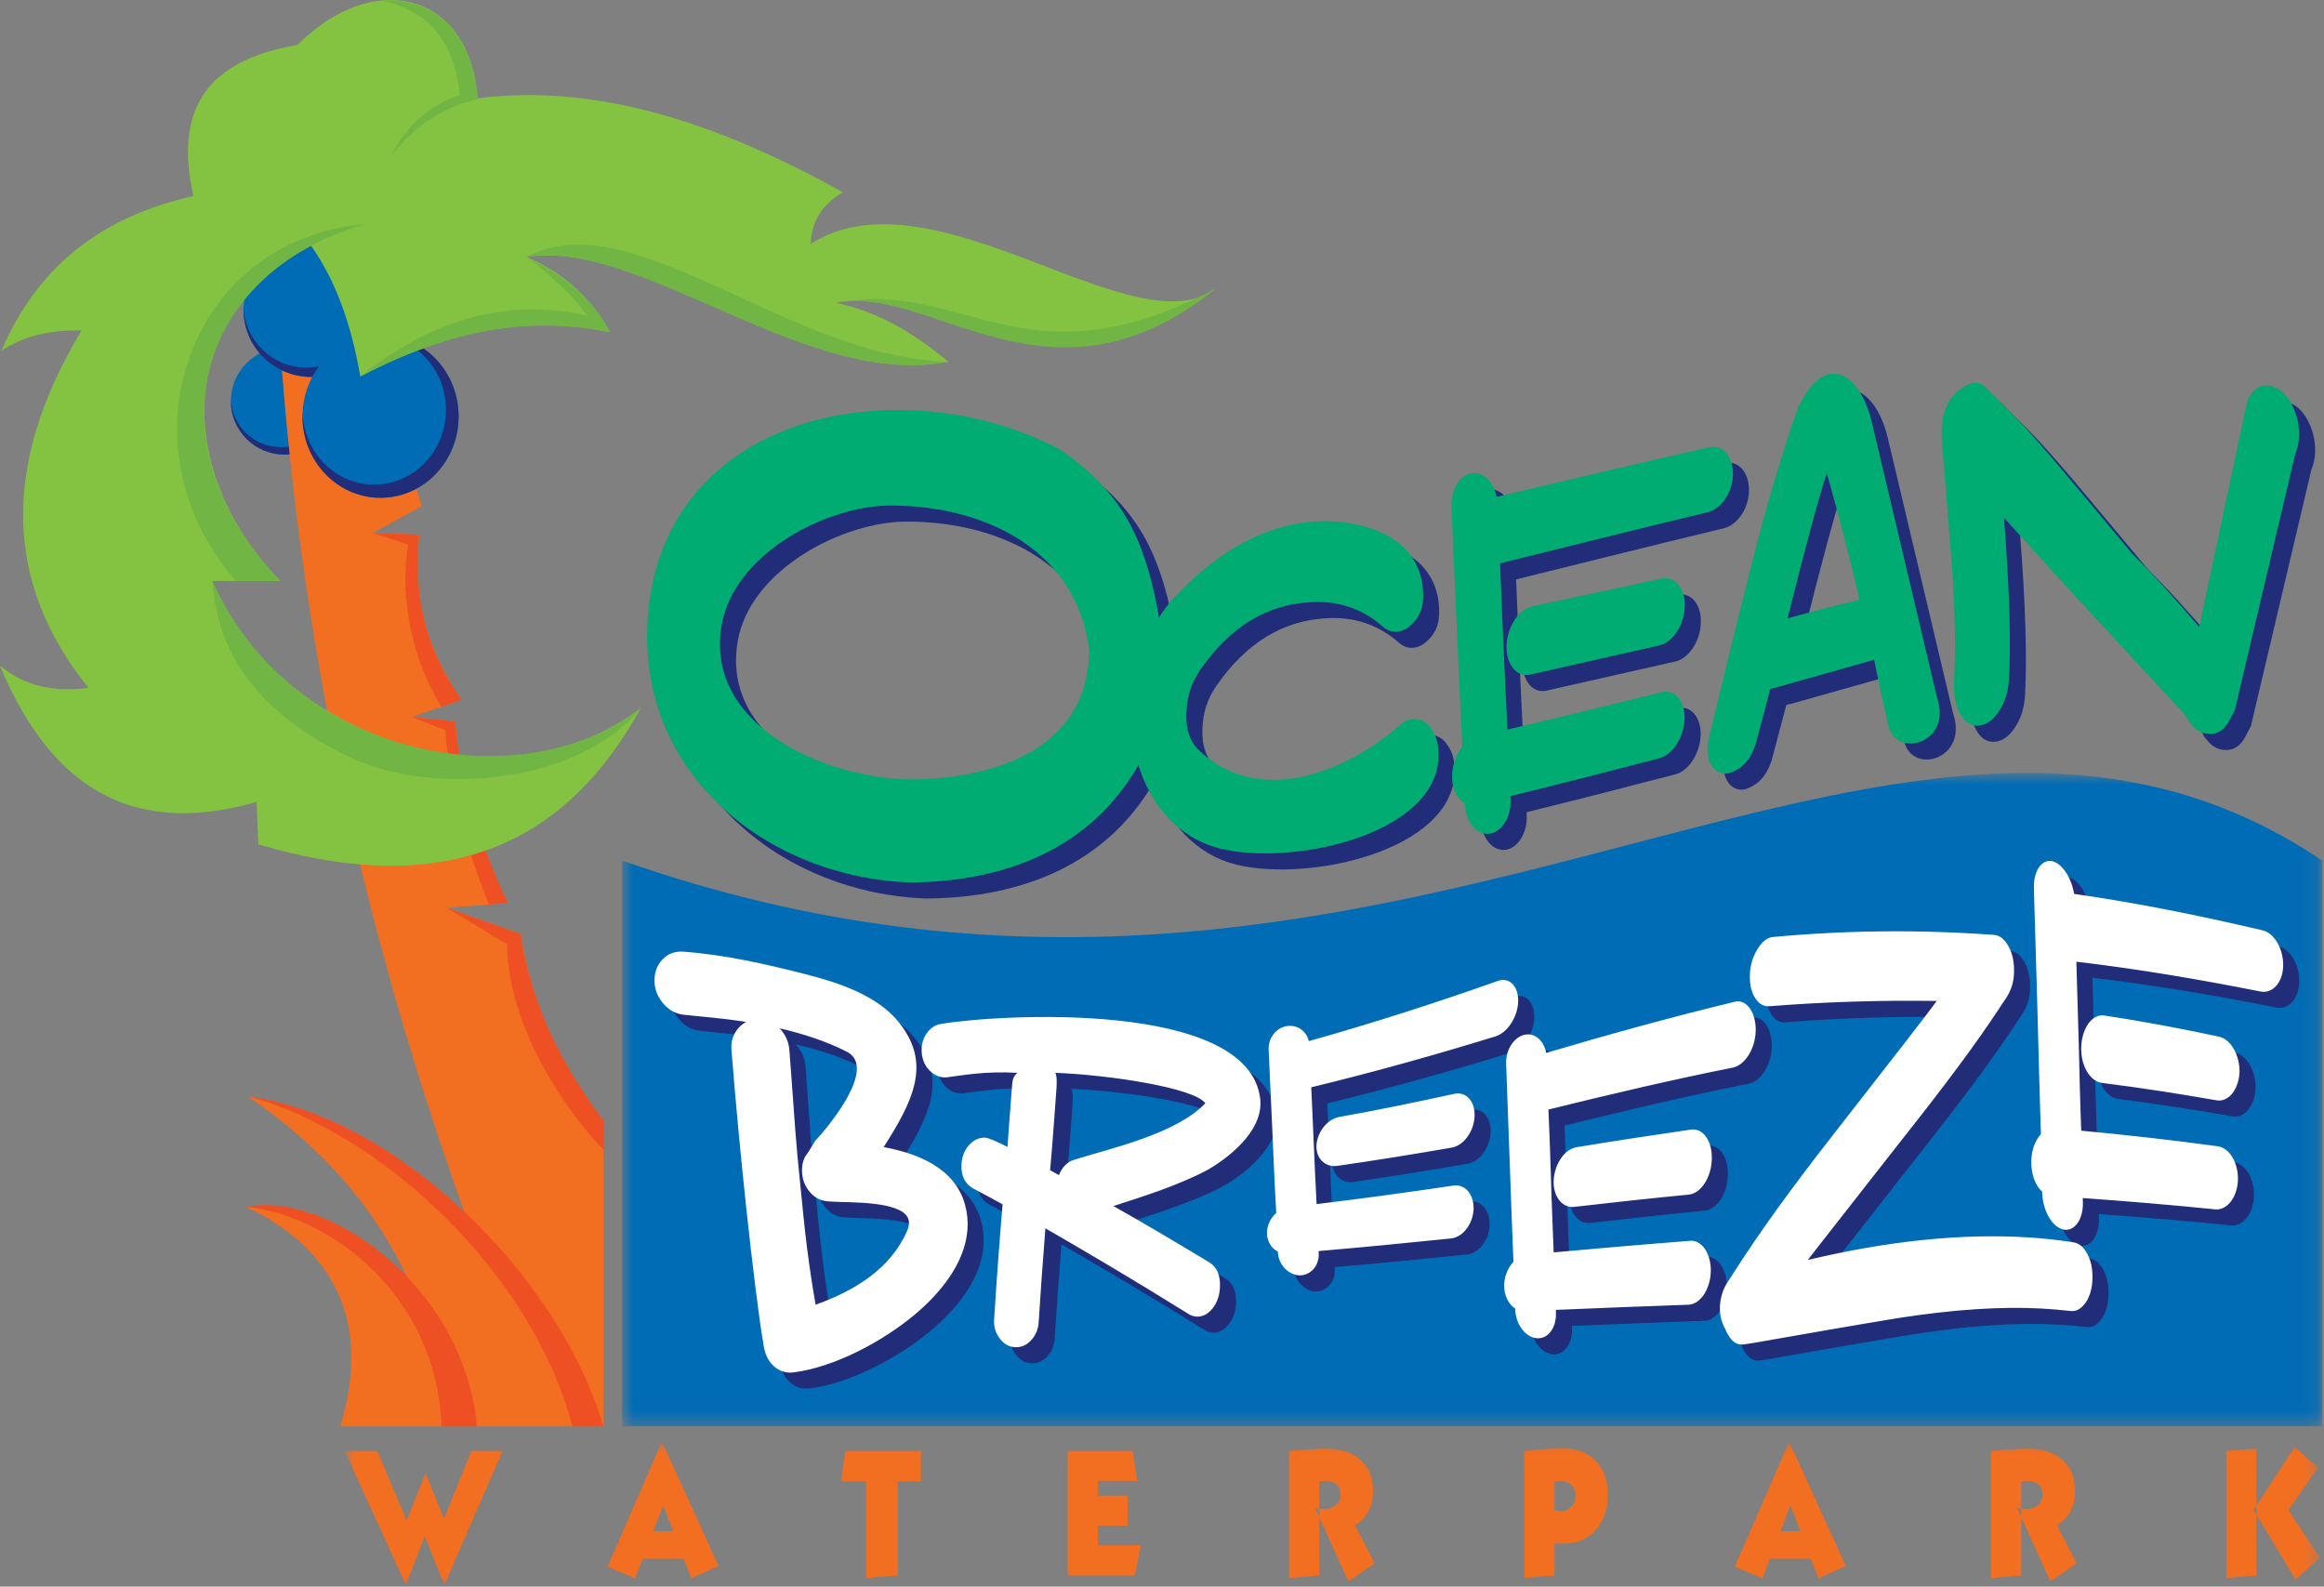 <?xml version="1.0" encoding="UTF-8"?>
<svg width="167px" height="114px" viewBox="0 0 167 114" version="1.1" xmlns="http://www.w3.org/2000/svg" xmlns:xlink="http://www.w3.org/1999/xlink">
    <rect x="0" y="0" width="167" height="114" fill="#808080" stroke="none"/>
    <!-- Generator: Sketch 55.1 (78136) - https://sketchapp.com -->
    <title>Slice 1</title>
    <desc>Created with Sketch.</desc>
    <defs>
        <polygon id="path-1" points="0.701 0.671 122.865 0.671 122.865 47.615 0.701 47.615"></polygon>
        <polygon id="path-3" points="0.765 0.708 142.698 0.708 142.698 11 0.765 11"></polygon>
    </defs>
    <g id="Page-1" stroke="none" stroke-width="1" fill="none" fill-rule="evenodd">
        <g id="Group-55">
            <path d="M67.123,57.15 C72.884,56.981 79.415,54.863 79.415,47.803 C78.428,40.281 71.266,37.292 64.601,37.488 C59.958,37.775 53.905,41.15 53.02,46.017 C51.679,53.564 61.082,57.323 67.123,57.15 L67.123,57.15 Z M104.529,55.504 C104.395,61.106 94.097,63.407 88.852,62.127 C85.826,61.371 83.835,59.01 82.955,56.118 C82.931,56.167 82.908,56.212 82.884,56.26 C79.521,62.03 73.548,64.505 66.567,64.559 C56.44,64.211 46.868,56.838 47.704,45.497 C48.789,30.652 66.013,27.498 77.271,33.427 C81.762,36.463 83.337,39.757 84.34,44.935 C84.376,45.14 84.399,45.335 84.423,45.534 C84.861,44.844 85.382,44.206 85.975,43.618 C89.041,40.518 92.274,38.836 95.684,38.623 C98.254,38.428 103.541,39.306 103.416,44.106 C103.399,44.769 103.203,45.334 102.812,45.789 C102.41,46.248 102.008,46.504 101.557,46.544 C101.179,46.577 100.835,46.452 100.515,46.171 C99.035,44.874 97.294,44.3 95.317,44.421 C92.179,44.591 89.55,46.204 87.431,49.243 C86.768,50.167 86.426,51.239 86.401,52.471 C86.378,53.556 86.649,54.402 87.241,54.992 C91.653,59.308 98.17,56.505 101.913,53.103 C102.161,52.942 102.398,52.847 102.659,52.825 C103.203,52.776 103.665,53.007 104.008,53.534 C104.387,54.043 104.549,54.704 104.529,55.504 L104.529,55.504 Z M109.692,58.358 C113.256,57.483 116.832,56.567 120.396,55.636 C121.355,55.385 122.161,54.116 122.208,52.818 C122.244,51.524 121.498,50.657 120.539,50.892 C116.844,51.81 113.162,52.713 109.479,53.575 C109.384,51.588 109.277,49.6 109.195,47.613 C109.112,45.621 109.029,43.629 108.946,41.631 C113.908,40.405 118.891,39.154 123.866,37.959 C124.824,37.729 125.642,36.582 125.678,35.303 C125.725,34.025 124.967,33.077 124.02,33.282 C118.905,34.433 113.801,35.645 108.698,36.858 C108.508,35.833 107.798,35.089 106.992,35.15 C106.104,35.219 105.394,36.298 105.453,37.564 C105.572,40.435 105.702,43.307 105.832,46.183 C105.962,49.05 106.092,51.926 106.235,54.794 C105.808,55.331 105.512,56.08 105.5,56.857 L105.5,56.861 C105.465,57.815 105.844,58.566 106.4,58.849 C106.4,58.879 106.4,58.915 106.412,58.941 C106.472,60.201 107.253,61.165 108.165,61.061 C109.053,60.961 109.771,59.852 109.704,58.597 C109.7,58.525 109.692,58.439 109.692,58.358 L109.692,58.358 Z M111.113,49.626 C114.204,48.937 117.294,48.222 120.396,47.528 C121.368,47.304 122.196,46.04 122.22,44.726 C122.268,43.417 121.498,42.529 120.527,42.733 C117.436,43.392 114.336,44.069 111.255,44.72 C110.275,44.927 109.456,46.208 109.408,47.562 C109.384,48.917 110.142,49.83 111.113,49.626 L111.113,49.626 Z M140.354,51.294 C141.459,54.57 137.371,55.704 136.84,53.256 C135.942,49.183 136.66,52.647 135.826,48.553 C135.787,48.57 135.748,48.577 135.722,48.592 L128.686,50.578 C128.647,50.59 128.595,50.599 128.529,50.596 C128.464,50.623 128.413,50.642 128.361,50.662 C128.035,51.883 127.721,53.096 127.394,54.317 C127.105,55.491 126.522,56.252 125.657,56.618 C125.193,56.824 124.77,56.768 124.401,56.457 C124.045,56.137 123.852,55.66 123.85,55.01 C123.848,54.689 123.9,54.377 123.978,54.076 C124.466,52.053 124.953,50.03 125.442,48.027 C125.93,46.035 126.434,44.05 126.924,42.083 C128.106,37.376 129.26,33.507 130.359,30.452 C132.338,26.219 134.905,28.047 135.697,31.645 L140.354,51.294 Z M134.777,44.249 C134.126,41.444 133.346,38.413 132.423,35.15 C131.811,37.037 130.876,40.503 129.605,45.585 C130.748,45.265 132.463,44.811 134.777,44.249 L134.777,44.249 Z M166.099,33.723 L161.746,52.173 C161.628,52.4 161.509,52.628 161.391,52.854 C161,53.634 160.467,53.961 159.745,53.876 C159.307,53.825 158.928,53.595 158.608,53.192 C158.442,53.025 158.336,52.848 158.265,52.658 C158.241,52.62 158.217,52.576 158.194,52.544 C156.086,50.278 153.932,47.941 151.764,45.601 C149.599,43.263 147.395,40.835 145.157,38.353 C145.56,43.496 145.666,47.377 145.512,49.997 C145.453,50.886 145.216,51.658 144.778,52.287 C144.363,52.923 143.866,53.263 143.321,53.296 C142.777,53.336 142.338,53.047 141.995,52.432 C141.664,51.792 141.521,51.027 141.569,50.125 C141.699,47.803 141.64,45.015 141.415,41.754 C141.19,39.004 140.977,36.242 140.74,33.473 C140.716,33.198 140.705,32.923 140.693,32.649 C140.586,30.968 141.06,29.767 142.114,29.058 C142.173,29.016 142.232,28.98 142.303,28.939 C142.907,28.527 143.452,28.569 143.914,29.057 C144.47,29.616 145.026,30.176 145.583,30.729 C146.744,31.88 148.2,33.54 149.94,35.632 C152.309,38.467 153.789,40.227 154.381,40.949 C155.506,42.038 157.116,43.771 159.188,46.197 L162.629,30.006 C163.032,29.034 163.647,28.667 164.488,28.935 C165.033,29.12 165.499,29.556 165.862,30.262 C166.222,30.962 166.391,31.718 166.359,32.528 C166.343,32.939 166.265,33.341 166.099,33.723 L166.099,33.723 Z" id="Fill-1" fill="#212D78"></path>
            <path d="M20.451,24.96 C22.584,24.96 24.314,26.685 24.314,28.812 C24.314,30.939 22.584,32.663 20.451,32.663 C18.317,32.663 16.588,30.939 16.588,28.812 C16.588,26.685 18.317,24.96 20.451,24.96" id="Fill-3" fill="#006CB5"></path>
            <path d="M20.451,24.96 C22.584,24.96 24.314,26.685 24.314,28.812 C24.314,30.939 22.584,32.663 20.451,32.663 C18.317,32.663 16.588,30.939 16.588,28.812 C16.588,28.766 16.589,28.721 16.59,28.676 C16.659,30.595 18.242,32.13 20.183,32.13 C22.169,32.13 23.779,30.525 23.779,28.545 C23.779,26.609 22.24,25.032 20.315,24.962 C20.36,24.961 20.406,24.96 20.451,24.96" id="Fill-5" fill="#212D78"></path>
            <path d="M19.869,16.193 L19.81,19.224 C20.934,44.103 25.964,66.562 33.504,87.467 C28.917,82.72 23.693,79.798 17.807,78.776 C23.64,82.757 27.098,87.169 29.265,91.814 C25.407,88.049 21.55,86.182 17.692,86.722 C21.537,88.555 27.374,92.776 24.452,102.485 L43.358,102.485 L43.358,80.514 C40.46,76.918 38.311,72.604 37.4,67.103 L32.129,65.241 L36.483,64.868 C34.475,61.024 33.106,56.751 32.702,51.83 L29.608,51.52 L33.161,50.278 C30.706,46.806 29.599,42.885 30.124,38.42 L26.801,38.296 L30.296,36.371 C28.162,29.231 26.663,22.091 26.056,14.951 L19.869,16.193 Z" id="Fill-7" fill="#F26E21"></path>
            <path d="M31.997,52.462 L29.608,51.52 L32.702,51.83 C32.998,56.122 34.678,61.057 36.483,64.868 L35.136,64.983 C33.754,61.581 32.315,56.971 31.997,52.462" id="Fill-9" fill="#EF5023"></path>
            <path d="M22.361,17.382 C25.048,17.382 27.226,19.554 27.226,22.233 C27.226,24.911 25.048,27.083 22.361,27.083 C19.674,27.083 17.496,24.911 17.496,22.233 C17.496,19.554 19.674,17.382 22.361,17.382" id="Fill-11" fill="#006CB5"></path>
            <path d="M22.361,17.382 C25.048,17.382 27.226,19.553 27.226,22.233 C27.226,24.911 25.048,27.083 22.361,27.083 C19.674,27.083 17.496,24.911 17.496,22.233 C17.496,22.175 17.497,22.118 17.499,22.061 C17.586,24.478 19.579,26.411 22.024,26.411 C24.525,26.411 26.552,24.39 26.552,21.897 C26.552,19.459 24.614,17.472 22.19,17.385 C22.247,17.383 22.304,17.382 22.361,17.382" id="Fill-13" fill="#212D78"></path>
            <path d="M30.364,28.397 C29.891,27.904 29.228,27.599 28.487,27.599 C27.746,27.599 27.083,27.904 26.61,28.397 C26.156,28.87 25.875,29.522 25.875,30.241 C25.875,30.959 26.156,31.611 26.61,32.085 C27.083,32.577 27.746,32.882 28.487,32.882 C29.228,32.882 29.891,32.577 30.364,32.085 C30.818,31.611 31.099,30.959 31.099,30.241 C31.099,29.522 30.818,28.87 30.364,28.397" id="Fill-15" fill="#FFFFFF"></path>
            <path d="M27.346,24.078 C30.444,24.078 32.954,26.695 32.954,29.922 C32.954,33.149 30.444,35.766 27.346,35.766 C24.248,35.766 21.737,33.149 21.737,29.922 C21.737,26.695 24.248,24.078 27.346,24.078" id="Fill-17" fill="#006CB5"></path>
            <path d="M27.346,24.078 C30.444,24.078 32.955,26.695 32.955,29.922 C32.955,33.15 30.444,35.766 27.346,35.766 C24.248,35.766 21.738,33.15 21.738,29.922 C21.738,29.842 21.739,29.761 21.742,29.682 C21.859,32.54 24.12,34.82 26.892,34.82 C29.739,34.82 32.047,32.415 32.047,29.449 C32.047,26.56 29.858,24.204 27.114,24.083 C27.191,24.08 27.268,24.078 27.346,24.078" id="Fill-19" fill="#212D78"></path>
            <path d="M36.442,67.85 L32.129,65.241 L37.399,67.103 C38.276,72.949 41.011,77.361 43.41,80.593 L43.41,82.648 C41.202,80.447 36.497,74.176 36.442,67.85" id="Fill-21" fill="#EF5023"></path>
            <path d="M29.319,39.124 L26.8,38.296 L30.123,38.42 C29.588,43.766 31.133,47.392 33.16,50.278 L31.72,50.782 C29.697,47.543 28.679,43.179 29.319,39.124" id="Fill-23" fill="#EF5023"></path>
            <path d="M58.253,17.521 C67.219,11.848 81.833,25.479 87.563,20.565 C75.597,30.275 67.182,20.366 60.085,21.756 C63.517,22.485 66.146,24.331 68.145,25.991 C57.763,27.947 46.693,17.237 37.858,18.447 C40.992,19.876 42.695,21.782 43.842,23.874 C38.615,22.769 32.798,23.353 25.89,27.05 C25.271,23.462 24.19,20.248 22.349,17.653 C12.195,22.759 12.83,34.358 20.15,41.741 L15.265,41.741 C19.655,52.626 35.77,58.737 46.041,50.873 C40.856,60.334 32.456,64.782 18.563,60.667 L18.44,57.623 C10.55,59.875 4.07,57.663 0,47.829 C1.76,49.303 3.903,49.763 6.35,49.417 C0.285,41.89 0.087,33.338 5.862,23.741 C3.885,23.708 1.921,23.994 0.097,25.203 C2.93,18.624 7.856,15.449 13.897,14.085 C12.304,6.982 15.781,4.203 21.372,3.227 C26.985,-2.354 33.783,-0.453 34.316,7.065 C43.069,5.954 51.821,8.965 60.573,13.815 C59.092,14.656 58.322,15.894 58.253,17.521" id="Fill-25" fill="#84C341"></path>
            <path d="M41.128,102.485 C38.263,91.431 27.262,81.259 17.806,78.776 C28.353,80.143 40.161,91.539 43.357,102.485 L41.128,102.485 Z" id="Fill-27" fill="#EF5023"></path>
            <path d="M31.721,102.484 C31.466,93.293 23.846,87.309 17.692,86.722 C23.243,85.555 33.259,92.088 34.283,102.484 L31.721,102.484 Z" id="Fill-29" fill="#EF5023"></path>
            <path d="M20.151,41.74 C10.719,31.965 13.958,19.69 26.164,16.124 C13.596,17.169 8.358,31.943 16.955,41.74 L20.151,41.74 Z" id="Fill-31" fill="#71B544"></path>
            <path d="M24.932,54.308 C19.317,51.569 15.646,47.653 15.266,41.741 C21.026,54.685 37.66,57.486 46.041,50.873 C41.562,56.393 30.858,57.275 24.932,54.308" id="Fill-33" fill="#71B544"></path>
            <path d="M37.859,18.447 C45.479,14.427 56.573,25.683 68.146,25.991 C57.93,27.976 46.118,17.197 37.859,18.447" id="Fill-35" fill="#71B544"></path>
            <path d="M42.187,22.681 C41.342,21.424 39.822,19.993 37.858,18.447 C40.526,19.772 42.629,21.504 43.843,23.873 C38.967,22.891 33.413,23.157 25.89,27.05 C31.268,22.763 36.703,21.43 42.187,22.681" id="Fill-37" fill="#71B544"></path>
            <path d="M34.27,6.548 L34.291,6.771 C34.306,6.888 34.316,7.005 34.328,7.125 L33.161,7.447 C31.27,8.101 29.59,9.355 28.102,11.161 C29.332,8.86 30.986,7.476 33.044,6.835 C32.685,3.196 30.945,0.753 27.364,0.037 C31.378,-0.17 33.73,2.402 34.266,6.548 L34.27,6.548 Z" id="Fill-39" fill="#71B544"></path>
            <g id="Group-43" transform="translate(44, 54.87)">
                <mask id="mask-2" fill="white">
                    <use xlink:href="#path-1"></use>
                </mask>
                <g id="Clip-42"></g>
                <path d="M0.701,6.96 C56.569,26.594 91.389,-14.238 122.866,6.96 L122.866,47.615 L0.701,47.615 L0.701,6.96 Z" id="Fill-41" fill="#006CB5" mask="url(#mask-2)"></path>
            </g>
            <path d="M152.194,78.96 C154.93,79.305 157.677,79.73 160.436,80.211 C161.289,80.36 162.014,79.45 162.084,78.208 L162.084,78.204 C162.108,76.971 161.465,75.822 160.6,75.635 C157.852,75.047 155.106,74.529 152.369,74.118 C151.505,73.988 150.768,75.005 150.71,76.35 C150.651,77.694 151.329,78.848 152.194,78.96 M150.815,87.233 C153.983,87.462 157.151,87.722 160.331,88.046 C161.184,88.133 161.909,87.201 161.967,85.968 C162.014,84.74 161.383,83.635 160.529,83.517 C157.245,83.061 153.971,82.705 150.71,82.392 C150.628,80.37 150.581,78.353 150.534,76.327 C150.487,74.305 150.405,72.283 150.359,70.252 C154.755,70.77 159.173,71.517 163.592,72.395 C164.434,72.563 165.182,71.779 165.217,70.588 C165.264,69.397 164.61,68.207 163.756,68.002 C159.232,66.941 154.719,66.022 150.195,65.382 C150.02,64.28 149.4,63.281 148.699,63.047 C147.892,62.814 147.261,63.725 147.307,65.008 C147.389,67.955 147.489,70.896 147.565,73.829 C147.64,76.77 147.716,79.711 147.81,82.644 C147.401,83.078 147.144,83.769 147.12,84.553 C147.097,85.51 147.413,86.356 147.903,86.776 L147.903,86.874 C147.95,88.158 148.629,89.335 149.435,89.498 C150.23,89.662 150.881,88.751 150.826,87.481 C150.823,87.397 150.815,87.317 150.815,87.233 M151.516,93.033 C151.499,93.71 151.34,94.284 151.037,94.737 C150.697,95.199 150.347,95.404 149.938,95.349 C149.248,95.274 148.547,95.21 147.834,95.171 C144.993,95.018 141.567,95.231 137.523,95.862 C134.085,96.427 130.648,97.034 127.211,97.636 C126.966,97.673 126.72,97.711 126.475,97.749 C125.902,97.846 125.446,97.454 125.095,96.576 C125.037,96.483 124.99,96.376 124.955,96.273 C124.803,95.923 124.726,95.516 124.744,95.054 C124.772,94.386 124.955,93.812 125.271,93.317 C125.399,93.112 125.528,92.911 125.668,92.706 C127.433,89.918 129.83,86.585 132.869,82.705 C137.125,77.242 139.627,74.048 140.328,73.072 C136.319,73.016 132.318,73.133 128.334,73.45 C127.922,73.483 127.574,73.319 127.293,72.885 C127.012,72.46 126.878,71.909 126.896,71.232 C126.913,70.551 127.086,69.95 127.41,69.402 C127.729,68.862 128.088,68.552 128.497,68.482 C133.817,67.987 139.137,67.939 144.455,68.328 C144.877,68.359 145.227,68.665 145.507,69.192 C145.788,69.724 145.899,70.34 145.881,71.041 C145.864,71.709 145.671,72.311 145.32,72.853 C145.145,73.109 144.969,73.366 144.806,73.628 C143.111,76.196 140.866,79.198 138.025,82.784 C133.466,88.592 131.151,91.562 131.057,91.683 C136.868,90.301 142.152,89.763 146.933,90.063 C148.032,90.132 149.108,90.254 150.136,90.413 C150.546,90.469 150.888,90.757 151.153,91.258 C151.414,91.752 151.534,92.346 151.516,93.033 M114.281,87.869 C117.029,87.551 119.764,87.252 122.511,86.986 C123.376,86.902 124.113,85.772 124.16,84.474 C124.218,83.171 123.552,82.205 122.687,82.312 C119.928,82.714 117.182,83.13 114.433,83.582 C113.581,83.723 112.855,84.801 112.797,85.968 C112.75,87.126 113.416,87.971 114.281,87.869 M112.961,95.269 C116.117,95.139 119.297,95.007 122.477,94.9 C123.33,94.872 124.043,93.812 124.09,92.533 C124.125,91.253 123.458,90.241 122.617,90.306 C119.332,90.559 116.07,90.843 112.797,91.137 C112.738,89.419 112.656,87.71 112.61,85.996 C112.563,84.283 112.493,82.578 112.423,80.874 C116.842,79.782 121.247,78.747 125.668,77.863 C126.519,77.692 127.27,76.56 127.317,75.243 C127.352,73.926 126.685,72.941 125.843,73.124 C121.296,74.221 116.772,75.472 112.259,76.807 C112.095,75.944 111.476,75.369 110.762,75.491 C109.956,75.631 109.337,76.583 109.383,77.606 C109.465,79.968 109.552,82.327 109.64,84.693 C109.728,87.056 109.804,89.442 109.909,91.819 C109.524,92.22 109.266,92.809 109.243,93.448 C109.219,94.223 109.547,94.872 110.038,95.176 L110.038,95.255 C110.073,96.311 110.762,97.225 111.569,97.305 C112.376,97.389 113.004,96.567 112.961,95.479 C112.958,95.409 112.961,95.339 112.961,95.269 M97.248,84.922 C99.995,84.53 102.73,84.086 105.479,83.61 C106.342,83.46 107.069,82.439 107.115,81.36 C107.162,80.272 106.496,79.558 105.642,79.749 C102.883,80.352 100.135,80.919 97.401,81.406 C96.547,81.559 95.81,82.476 95.752,83.438 C95.705,84.385 96.383,85.043 97.248,84.922 M95.904,91.043 C99.06,90.773 102.239,90.465 105.42,90.138 C106.273,90.05 106.986,89.11 107.045,88.046 C107.08,86.981 106.437,86.211 105.595,86.337 C102.311,86.828 99.037,87.271 95.764,87.668 C95.694,86.262 95.617,84.862 95.565,83.47 C95.512,82.065 95.436,80.673 95.378,79.277 C99.785,78.208 104.208,76.978 108.611,75.621 C109.468,75.357 110.201,74.258 110.248,73.133 C110.283,72.022 109.617,71.326 108.775,71.639 C104.251,73.235 99.727,74.692 95.202,75.958 C95.039,75.252 94.419,74.795 93.706,74.87 C92.9,74.944 92.279,75.706 92.315,76.56 C92.408,78.512 92.497,80.473 92.584,82.419 C92.672,84.385 92.747,86.346 92.864,88.308 C92.479,88.644 92.221,89.134 92.198,89.666 C92.174,90.311 92.49,90.843 92.981,91.081 L92.981,91.146 C93.028,92.01 93.717,92.748 94.525,92.79 C95.319,92.809 95.96,92.103 95.916,91.221 C95.913,91.164 95.904,91.104 95.904,91.043 M91.719,80.155 C91.941,82.499 89.252,84.448 87.966,85.192 C85.908,86.298 83.301,87.12 81.162,87.81 C83.009,88.839 85.277,90.186 88.013,91.828 C88.597,92.173 88.861,92.781 88.819,93.646 C88.792,94.221 88.631,94.712 88.317,95.124 C88,95.539 87.627,95.751 87.194,95.754 C86.949,95.756 86.715,95.677 86.505,95.529 C82.343,92.939 78.941,90.947 76.275,89.408 C76.065,92.097 75.901,94.325 75.796,96.099 C75.773,96.635 75.586,97.09 75.247,97.457 C74.907,97.818 74.51,97.982 74.066,97.95 C73.622,97.917 73.271,97.698 72.979,97.309 C72.686,96.915 72.546,96.46 72.593,95.924 C72.78,92.989 72.979,90.252 73.201,87.689 C72.745,87.432 72.067,87.06 71.155,86.583 C70.512,86.255 70.208,85.668 70.243,84.842 C70.266,84.306 70.43,83.851 70.757,83.468 C71.085,83.085 71.459,82.897 71.903,82.893 C72.137,82.891 72.686,83.117 73.551,83.561 C73.598,82.981 73.719,81.113 73.883,79.131 C73.918,78.802 73.924,78.526 74.268,78.235 C71.9,78.102 70.274,78.425 69.179,78.562 C68.735,78.595 68.338,78.447 67.998,78.113 C67.648,77.79 67.449,77.363 67.39,76.843 C67.344,76.306 67.449,75.83 67.73,75.419 C68.01,75.014 68.361,74.784 68.782,74.724 C72.698,74.045 90.959,72.928 91.719,80.155 M87.767,80.422 C86.949,79.311 80.905,78.389 76.988,78.235 C77.117,78.487 77.086,78.972 77.074,79.3 C76.946,81.085 76.778,83.446 76.614,85.231 C76.801,85.34 77.012,85.45 77.246,85.586 C77.456,85.044 77.854,84.612 78.368,84.475 C80.893,83.681 85.659,82.644 87.767,80.422 M54.776,74.579 C54.736,74.573 54.698,74.567 54.659,74.561 C53.228,74.339 51.752,74.214 50.31,74.067 C49.709,74.006 49.218,73.724 48.826,73.27 C48.431,72.811 48.199,72.272 48.186,71.662 C48.174,71.071 48.34,70.529 48.753,70.097 C49.162,69.669 49.669,69.489 50.257,69.531 C53.219,69.747 56.182,70.42 59.054,71.153 C61.379,71.747 64.212,72.67 65.759,74.624 C66.777,75.908 67.225,77.255 66.903,78.874 C66.589,80.459 65.547,82.18 64.652,83.573 C67.111,84.023 69.777,85.081 70.5,87.714 C70.662,88.302 70.719,88.907 70.673,89.515 C70.485,91.99 68.634,94.164 66.801,95.68 C64.54,97.551 61.126,99.383 58.184,99.761 C57.654,99.829 57.174,99.681 56.775,99.326 C56.359,98.959 56.139,98.469 56.046,97.928 C55.807,96.554 55.629,95.154 55.454,93.772 C55.21,91.835 54.988,89.895 54.781,87.954 C54.375,84.168 54.014,80.368 53.716,76.573 C53.67,75.98 53.832,75.45 54.23,75.005 C54.392,74.824 54.575,74.682 54.776,74.579 M59.761,94.897 C62.475,93.933 65.126,92.361 66.326,89.62 C66.461,89.312 66.545,88.95 66.382,88.634 C65.773,87.448 62.244,87.563 61.076,87.497 C60.94,87.489 60.804,87.481 60.668,87.473 C60.08,87.442 59.607,87.153 59.256,86.686 C58.895,86.204 58.754,85.665 58.79,85.067 C58.81,84.73 58.901,84.398 59.103,84.123 C59.333,83.81 59.516,83.466 59.726,83.14 L59.737,83.123 L59.751,83.107 C60.75,82.034 64.216,77.845 62.002,76.719 C60.509,75.96 58.85,75.425 57.177,75.04 C57.181,75.044 57.185,75.048 57.19,75.053 C57.606,75.498 57.835,76.028 57.882,76.635 C58.031,78.548 58.159,80.461 58.303,82.375 C58.393,83.573 58.507,84.767 58.63,85.963 C58.798,87.603 58.944,89.249 59.155,90.883 C59.329,92.225 59.531,93.564 59.761,94.897" id="Fill-44" fill="#212D78"></path>
            <path d="M151.041,77.807 C153.776,78.152 156.524,78.577 159.282,79.058 C160.136,79.207 160.861,78.297 160.93,77.055 L160.93,77.051 C160.954,75.818 160.311,74.669 159.446,74.482 C156.698,73.894 153.952,73.376 151.215,72.965 C150.351,72.835 149.614,73.852 149.555,75.197 C149.498,76.541 150.175,77.695 151.041,77.807 M149.661,86.08 C152.829,86.309 155.998,86.569 159.178,86.893 C160.03,86.98 160.756,86.048 160.814,84.815 C160.861,83.587 160.23,82.482 159.375,82.364 C156.091,81.908 152.817,81.551 149.555,81.239 C149.475,79.217 149.428,77.2 149.381,75.173 C149.333,73.151 149.251,71.13 149.206,69.099 C153.601,69.617 158.019,70.364 162.439,71.242 C163.28,71.409 164.029,70.626 164.064,69.435 C164.111,68.244 163.457,67.054 162.602,66.849 C158.078,65.788 153.565,64.869 149.042,64.229 C148.867,63.127 148.246,62.128 147.544,61.894 C146.738,61.661 146.107,62.572 146.154,63.855 C146.236,66.802 146.335,69.743 146.411,72.675 C146.487,75.617 146.562,78.558 146.656,81.491 C146.248,81.925 145.99,82.616 145.966,83.4 C145.944,84.357 146.258,85.203 146.75,85.623 L146.75,85.721 C146.797,87.005 147.476,88.182 148.281,88.345 C149.077,88.508 149.727,87.598 149.673,86.328 C149.668,86.244 149.661,86.164 149.661,86.08 M150.363,91.88 C150.345,92.556 150.186,93.131 149.882,93.584 C149.543,94.046 149.194,94.251 148.785,94.196 C148.095,94.12 147.393,94.057 146.68,94.018 C143.839,93.865 140.413,94.078 136.369,94.709 C132.931,95.274 129.494,95.881 126.058,96.483 C125.811,96.52 125.567,96.558 125.322,96.595 C124.749,96.693 124.293,96.301 123.942,95.423 C123.883,95.33 123.837,95.223 123.802,95.12 C123.65,94.77 123.572,94.363 123.591,93.901 C123.618,93.233 123.802,92.659 124.118,92.164 C124.246,91.959 124.374,91.758 124.514,91.553 C126.279,88.765 128.677,85.432 131.715,81.551 C135.971,76.089 138.474,72.895 139.174,71.919 C135.165,71.863 131.165,71.98 127.18,72.297 C126.769,72.33 126.419,72.166 126.139,71.732 C125.859,71.307 125.725,70.756 125.743,70.079 C125.76,69.397 125.933,68.797 126.257,68.249 C126.576,67.709 126.934,67.399 127.344,67.329 C132.663,66.834 137.983,66.786 143.302,67.175 C143.724,67.206 144.073,67.512 144.353,68.039 C144.635,68.571 144.745,69.187 144.727,69.888 C144.71,70.556 144.518,71.158 144.167,71.7 C143.992,71.956 143.815,72.213 143.651,72.474 C141.958,75.043 139.713,78.045 136.871,81.631 C132.311,87.439 129.998,90.409 129.904,90.53 C135.714,89.148 140.999,88.61 145.78,88.91 C146.879,88.979 147.954,89.101 148.982,89.26 C149.393,89.316 149.734,89.604 150,90.105 C150.261,90.599 150.381,91.193 150.363,91.88 M113.127,86.715 C115.876,86.398 118.609,86.099 121.358,85.833 C122.222,85.749 122.96,84.619 123.007,83.321 C123.064,82.018 122.398,81.052 121.534,81.159 C118.775,81.561 116.028,81.976 113.279,82.429 C112.427,82.57 111.701,83.648 111.644,84.815 C111.597,85.973 112.263,86.818 113.127,86.715 M111.808,94.116 C114.963,93.985 118.144,93.854 121.323,93.747 C122.175,93.719 122.889,92.659 122.936,91.38 C122.972,90.1 122.305,89.088 121.463,89.153 C118.178,89.406 114.916,89.69 111.644,89.984 C111.585,88.265 111.502,86.557 111.457,84.843 C111.409,83.13 111.34,81.425 111.269,79.721 C115.688,78.629 120.094,77.594 124.514,76.709 C125.365,76.539 126.117,75.407 126.163,74.09 C126.198,72.773 125.531,71.788 124.689,71.97 C120.142,73.068 115.618,74.319 111.106,75.654 C110.942,74.79 110.323,74.216 109.609,74.338 C108.802,74.477 108.183,75.43 108.23,76.453 C108.311,78.815 108.398,81.174 108.487,83.54 C108.575,85.903 108.65,88.289 108.755,90.665 C108.37,91.067 108.112,91.656 108.09,92.295 C108.066,93.07 108.394,93.719 108.885,94.022 L108.885,94.102 C108.919,95.157 109.609,96.072 110.415,96.152 C111.222,96.236 111.85,95.414 111.808,94.326 C111.805,94.256 111.808,94.186 111.808,94.116 M96.094,83.769 C98.841,83.377 101.576,82.933 104.325,82.457 C105.189,82.307 105.915,81.285 105.962,80.207 C106.008,79.119 105.341,78.405 104.489,78.596 C101.73,79.198 98.981,79.766 96.246,80.253 C95.394,80.406 94.656,81.323 94.599,82.285 C94.552,83.232 95.23,83.89 96.094,83.769 M94.749,89.89 C97.906,89.62 101.085,89.312 104.266,88.985 C105.12,88.897 105.832,87.957 105.891,86.893 C105.927,85.828 105.284,85.058 104.442,85.184 C101.156,85.675 97.883,86.118 94.609,86.515 C94.54,85.109 94.463,83.709 94.412,82.317 C94.359,80.912 94.282,79.52 94.225,78.124 C98.632,77.055 103.055,75.825 107.457,74.468 C108.314,74.204 109.047,73.105 109.094,71.98 C109.129,70.869 108.463,70.173 107.621,70.486 C103.097,72.082 98.573,73.539 94.049,74.805 C93.885,74.099 93.266,73.642 92.552,73.717 C91.746,73.791 91.126,74.553 91.162,75.407 C91.254,77.359 91.343,79.319 91.43,81.266 C91.519,83.232 91.594,85.193 91.71,87.154 C91.326,87.491 91.067,87.981 91.044,88.513 C91.02,89.157 91.337,89.69 91.828,89.928 L91.828,89.993 C91.874,90.857 92.564,91.595 93.371,91.637 C94.165,91.655 94.806,90.95 94.763,90.068 C94.76,90.011 94.749,89.951 94.749,89.89 M90.564,79.002 C90.787,81.346 88.099,83.295 86.812,84.039 C84.754,85.145 82.147,85.967 80.008,86.657 C81.856,87.686 84.124,89.033 86.859,90.675 C87.444,91.02 87.707,91.628 87.665,92.493 C87.638,93.068 87.478,93.559 87.163,93.971 C86.847,94.386 86.474,94.598 86.04,94.601 C85.796,94.603 85.561,94.524 85.352,94.376 C81.189,91.786 77.787,89.794 75.121,88.255 C74.912,90.944 74.748,93.172 74.642,94.946 C74.62,95.482 74.433,95.937 74.093,96.304 C73.754,96.665 73.356,96.829 72.912,96.796 C72.468,96.764 72.118,96.544 71.826,96.156 C71.532,95.762 71.392,95.307 71.439,94.77 C71.626,91.836 71.826,89.098 72.046,86.536 C71.591,86.279 70.913,85.907 70.001,85.43 C69.359,85.101 69.055,84.515 69.09,83.689 C69.112,83.152 69.276,82.698 69.603,82.315 C69.931,81.932 70.305,81.743 70.749,81.74 C70.984,81.738 71.532,81.964 72.397,82.408 C72.445,81.828 72.566,79.96 72.728,77.978 C72.764,77.649 72.769,77.373 73.115,77.082 C70.746,76.949 69.121,77.272 68.025,77.409 C67.582,77.442 67.183,77.294 66.844,76.96 C66.495,76.637 66.296,76.21 66.237,75.69 C66.191,75.153 66.296,74.677 66.576,74.266 C66.856,73.861 67.207,73.631 67.627,73.571 C71.544,72.892 89.805,71.775 90.564,79.002 M86.614,79.269 C85.796,78.158 79.751,77.236 75.835,77.082 C75.963,77.334 75.933,77.819 75.921,78.147 C75.791,79.932 75.624,82.293 75.46,84.078 C75.647,84.187 75.859,84.297 76.093,84.433 C76.302,83.891 76.701,83.459 77.215,83.322 C79.74,82.528 84.505,81.49 86.614,79.269 M53.623,73.426 C53.583,73.42 53.544,73.413 53.505,73.408 C52.075,73.186 50.599,73.061 49.157,72.914 C48.556,72.853 48.065,72.571 47.672,72.116 C47.278,71.658 47.044,71.118 47.032,70.509 C47.02,69.918 47.187,69.376 47.599,68.944 C48.008,68.516 48.516,68.336 49.103,68.378 C52.066,68.594 55.028,69.267 57.9,70 C60.225,70.594 63.059,71.517 64.606,73.471 C65.624,74.755 66.072,76.102 65.749,77.721 C65.436,79.306 64.394,81.027 63.498,82.42 C65.957,82.87 68.624,83.928 69.347,86.561 C69.508,87.149 69.566,87.753 69.519,88.362 C69.332,90.837 67.48,93.01 65.647,94.527 C63.386,96.398 59.972,98.23 57.031,98.607 C56.501,98.676 56.02,98.528 55.62,98.173 C55.206,97.806 54.986,97.316 54.892,96.775 C54.654,95.401 54.475,94.001 54.3,92.619 C54.056,90.682 53.834,88.742 53.627,86.801 C53.221,83.015 52.861,79.215 52.562,75.42 C52.517,74.827 52.678,74.297 53.077,73.852 C53.239,73.671 53.422,73.529 53.623,73.426 M58.608,93.744 C61.322,92.78 63.972,91.208 65.172,88.467 C65.308,88.158 65.391,87.797 65.228,87.481 C64.62,86.295 61.09,86.41 59.922,86.344 C59.786,86.336 59.651,86.328 59.514,86.32 C58.926,86.289 58.453,86 58.102,85.533 C57.742,85.051 57.6,84.512 57.636,83.914 C57.657,83.577 57.748,83.245 57.95,82.97 C58.179,82.657 58.362,82.312 58.572,81.987 L58.584,81.97 L58.597,81.954 C59.596,80.88 63.062,76.692 60.849,75.566 C59.355,74.807 57.696,74.272 56.023,73.886 C56.028,73.891 56.032,73.895 56.035,73.9 C56.453,74.345 56.681,74.875 56.728,75.482 C56.877,77.395 57.005,79.308 57.15,81.221 C57.239,82.42 57.353,83.614 57.477,84.81 C57.645,86.45 57.791,88.096 58.002,89.73 C58.175,91.072 58.377,92.411 58.608,93.744" id="Fill-46" fill="#FFFFFF"></path>
            <path d="M65.97,55.997 C71.731,55.828 78.262,53.71 78.262,46.65 C77.275,39.128 70.113,36.139 63.448,36.335 C58.805,36.622 52.752,39.997 51.867,44.864 C50.526,52.411 59.929,56.17 65.97,55.997 L65.97,55.997 Z M103.376,54.351 C103.242,59.953 92.944,62.254 87.699,60.974 C84.673,60.218 82.682,57.857 81.802,54.965 C81.778,55.014 81.755,55.058 81.731,55.107 C78.368,60.877 72.395,63.352 65.414,63.405 C55.287,63.058 45.715,55.685 46.551,44.344 C47.636,29.499 64.86,26.345 76.118,32.274 C80.609,35.31 82.184,38.604 83.187,43.782 C83.223,43.987 83.246,44.182 83.27,44.381 C83.708,43.691 84.229,43.053 84.821,42.464 C87.888,39.365 91.121,37.683 94.531,37.47 C97.101,37.274 102.388,38.153 102.263,42.952 C102.246,43.616 102.05,44.181 101.659,44.636 C101.257,45.095 100.855,45.351 100.404,45.391 C100.026,45.424 99.682,45.299 99.362,45.018 C97.882,43.721 96.141,43.147 94.164,43.267 C91.026,43.438 88.397,45.051 86.278,48.09 C85.615,49.014 85.273,50.086 85.247,51.318 C85.225,52.403 85.496,53.249 86.088,53.839 C90.5,58.155 97.017,55.352 100.76,51.949 C101.008,51.789 101.245,51.694 101.506,51.672 C102.05,51.623 102.512,51.854 102.855,52.381 C103.234,52.89 103.395,53.551 103.376,54.351 L103.376,54.351 Z M108.539,57.205 C112.103,56.329 115.679,55.414 119.243,54.483 C120.202,54.232 121.008,52.963 121.055,51.664 C121.091,50.371 120.345,49.504 119.386,49.739 C115.691,50.657 112.009,51.56 108.326,52.422 C108.231,50.435 108.124,48.447 108.042,46.46 C107.959,44.468 107.876,42.476 107.793,40.478 C112.755,39.252 117.738,38.001 122.713,36.806 C123.67,36.576 124.489,35.429 124.525,34.15 C124.572,32.872 123.814,31.924 122.867,32.129 C117.752,33.28 112.648,34.492 107.545,35.705 C107.355,34.68 106.644,33.936 105.839,33.997 C104.951,34.066 104.241,35.144 104.3,36.41 C104.418,39.282 104.549,42.153 104.679,45.03 C104.809,47.897 104.939,50.773 105.081,53.641 C104.655,54.178 104.359,54.927 104.347,55.704 L104.347,55.708 C104.312,56.662 104.691,57.413 105.247,57.696 C105.247,57.726 105.247,57.762 105.259,57.788 C105.318,59.048 106.1,60.012 107.012,59.908 C107.9,59.808 108.618,58.699 108.551,57.443 C108.547,57.372 108.539,57.286 108.539,57.205 L108.539,57.205 Z M109.96,48.473 C113.051,47.783 116.141,47.069 119.243,46.375 C120.215,46.15 121.043,44.887 121.067,43.573 C121.115,42.264 120.345,41.376 119.374,41.58 C116.283,42.239 113.183,42.916 110.102,43.567 C109.122,43.774 108.302,45.055 108.255,46.409 C108.231,47.764 108.989,48.677 109.96,48.473 L109.96,48.473 Z M139.201,50.141 C140.306,53.417 136.217,54.551 135.687,52.103 C134.789,48.03 135.507,51.494 134.673,47.399 C134.634,47.417 134.595,47.424 134.569,47.439 L127.533,49.424 C127.494,49.437 127.442,49.446 127.376,49.443 C127.311,49.47 127.26,49.489 127.208,49.509 C126.882,50.73 126.568,51.943 126.241,53.164 C125.952,54.337 125.369,55.099 124.504,55.465 C124.04,55.671 123.617,55.615 123.248,55.303 C122.892,54.984 122.699,54.507 122.697,53.857 C122.695,53.535 122.747,53.224 122.825,52.923 C123.313,50.9 123.8,48.877 124.289,46.874 C124.777,44.882 125.281,42.897 125.771,40.93 C126.953,36.223 128.107,32.354 129.206,29.299 C131.185,25.066 133.752,26.894 134.544,30.492 L139.201,50.141 Z M133.624,43.096 C132.973,40.291 132.193,37.26 131.27,33.997 C130.658,35.884 129.722,39.35 128.452,44.432 C129.595,44.112 131.31,43.658 133.624,43.096 L133.624,43.096 Z M164.946,32.57 L160.593,51.02 C160.474,51.247 160.356,51.474 160.238,51.701 C159.847,52.481 159.314,52.808 158.592,52.723 C158.154,52.672 157.775,52.442 157.455,52.039 C157.289,51.872 157.183,51.694 157.112,51.505 C157.088,51.467 157.064,51.423 157.041,51.391 C154.933,49.125 152.779,46.788 150.611,44.448 C148.446,42.11 146.241,39.681 144.004,37.2 C144.407,42.343 144.513,46.224 144.359,48.844 C144.3,49.733 144.063,50.505 143.625,51.134 C143.21,51.769 142.713,52.11 142.168,52.143 C141.623,52.182 141.185,51.894 140.842,51.279 C140.511,50.639 140.368,49.874 140.416,48.972 C140.546,46.65 140.487,43.862 140.262,40.601 C140.037,37.851 139.824,35.089 139.587,32.32 C139.563,32.044 139.552,31.77 139.539,31.495 C139.433,29.815 139.907,28.614 140.96,27.904 C141.02,27.863 141.079,27.827 141.15,27.786 C141.754,27.374 142.299,27.416 142.761,27.904 C143.317,28.463 143.873,29.023 144.43,29.576 C145.59,30.727 147.047,32.387 148.787,34.479 C151.156,37.314 152.636,39.074 153.228,39.796 C154.353,40.885 155.963,42.617 158.035,45.044 L161.476,28.853 C161.879,27.881 162.494,27.513 163.335,27.782 C163.88,27.967 164.346,28.403 164.709,29.109 C165.068,29.809 165.238,30.565 165.206,31.375 C165.19,31.785 165.112,32.188 164.946,32.57 L164.946,32.57 Z" id="Fill-48" fill="#00AC71"></path>
            <g id="Group-52" transform="translate(24, 102.87)">
                <mask id="mask-4" fill="white">
                    <use xlink:href="#path-3"></use>
                </mask>
                <g id="Clip-51"></g>
                <path d="M7.931,11 L6.521,7.525 L5.158,10.993 L0.765,1.378 L3.106,1.378 L5.22,6.37 L5.634,5.354 L5.631,5.347 L6.57,3.009 L6.576,3.025 L6.587,2.998 L7.897,6.261 L9.871,1.378 L12.12,1.378 L7.931,11 Z M25.671,10.528 L25.124,9.126 L22.178,9.126 L21.645,10.528 L19.656,9.709 L23.563,0.708 L27.631,9.652 L25.671,10.528 Z M23.651,5.276 L22.942,7.156 L24.374,7.156 L23.651,5.276 Z M40.513,3.566 L40.513,10.329 L38.239,10.502 L38.239,3.566 L36.445,3.566 L36.74,1.378 L42.177,1.378 L42.177,3.566 L40.513,3.566 Z M57.539,10.329 L52.723,10.329 L52.723,1.378 L57.386,1.378 L57.715,3.534 L54.889,3.534 L54.889,4.59 L57.033,4.59 L57.033,6.746 L54.889,6.746 L54.889,8.161 L57.983,8.161 L57.539,10.329 Z M72.889,10.757 L70.506,5.505 L71.147,5.551 C71.443,5.572 71.705,5.47 71.927,5.32 C72.195,5.139 72.331,4.875 72.331,4.531 C72.331,4.178 72.218,3.914 71.991,3.746 C71.794,3.6 71.544,3.546 71.251,3.546 L70.982,3.546 L70.797,3.573 L70.797,10.329 L68.63,10.508 L68.63,1.385 L70.109,1.269 C70.601,1.23 70.982,1.212 71.25,1.212 C72.188,1.212 72.959,1.437 73.561,1.872 C74.295,2.403 74.667,3.21 74.667,4.289 C74.667,5.35 74.236,6.167 73.374,6.732 L74.774,9.465 L72.889,10.757 Z M88.264,8.039 L87.877,8.039 L87.701,7.995 L87.701,10.323 L85.535,10.502 L85.535,1.385 L87.235,1.232 L88.06,1.192 C89.043,1.146 89.849,1.392 90.473,1.915 C91.174,2.503 91.529,3.37 91.529,4.514 C91.529,5.643 91.202,6.533 90.562,7.174 C89.962,7.775 89.193,8.069 88.264,8.039 L88.264,8.039 Z M87.85,3.542 L87.701,3.573 L87.701,5.647 L87.907,5.678 C88.016,5.694 88.112,5.704 88.191,5.704 C88.459,5.704 88.696,5.604 88.893,5.416 C89.103,5.214 89.212,4.946 89.212,4.623 C89.212,3.854 88.759,3.494 87.85,3.542 L87.85,3.542 Z M106.674,10.528 L106.127,9.126 L103.181,9.126 L102.648,10.528 L100.659,9.709 L104.566,0.708 L108.634,9.652 L106.674,10.528 Z M104.654,5.276 L103.945,7.156 L105.377,7.156 L104.654,5.276 Z M123.333,10.757 L120.95,5.505 L121.592,5.551 C121.888,5.572 122.149,5.47 122.371,5.32 C122.639,5.139 122.775,4.875 122.775,4.531 C122.775,4.178 122.659,3.91 122.435,3.746 C122.242,3.603 121.984,3.546 121.696,3.546 L121.426,3.546 L121.241,3.573 L121.241,10.329 L119.074,10.508 L119.074,1.385 L120.553,1.269 C121.045,1.23 121.426,1.212 121.694,1.212 C122.633,1.212 123.405,1.438 124.005,1.872 C124.738,2.401 125.111,3.21 125.111,4.289 C125.111,5.35 124.681,6.167 123.818,6.732 L125.219,9.465 L123.333,10.757 Z M140.95,10.618 L137.936,5.632 L140.888,1.096 L142.562,2.588 L140.443,5.639 L142.698,9.069 L140.95,10.618 Z M135.978,10.502 L135.978,1.378 L138.145,1.219 L138.145,10.329 L135.978,10.502 Z" id="Fill-50" fill="#F26E21" mask="url(#mask-4)"></path>
            </g>
            <path d="M87.349,20.737 C75.511,30.321 66.947,20.394 60.086,21.755 C69.357,19.975 73.547,27.991 87.349,20.737" id="Fill-53" fill="#71B544"></path>
        </g>
    </g>
</svg>